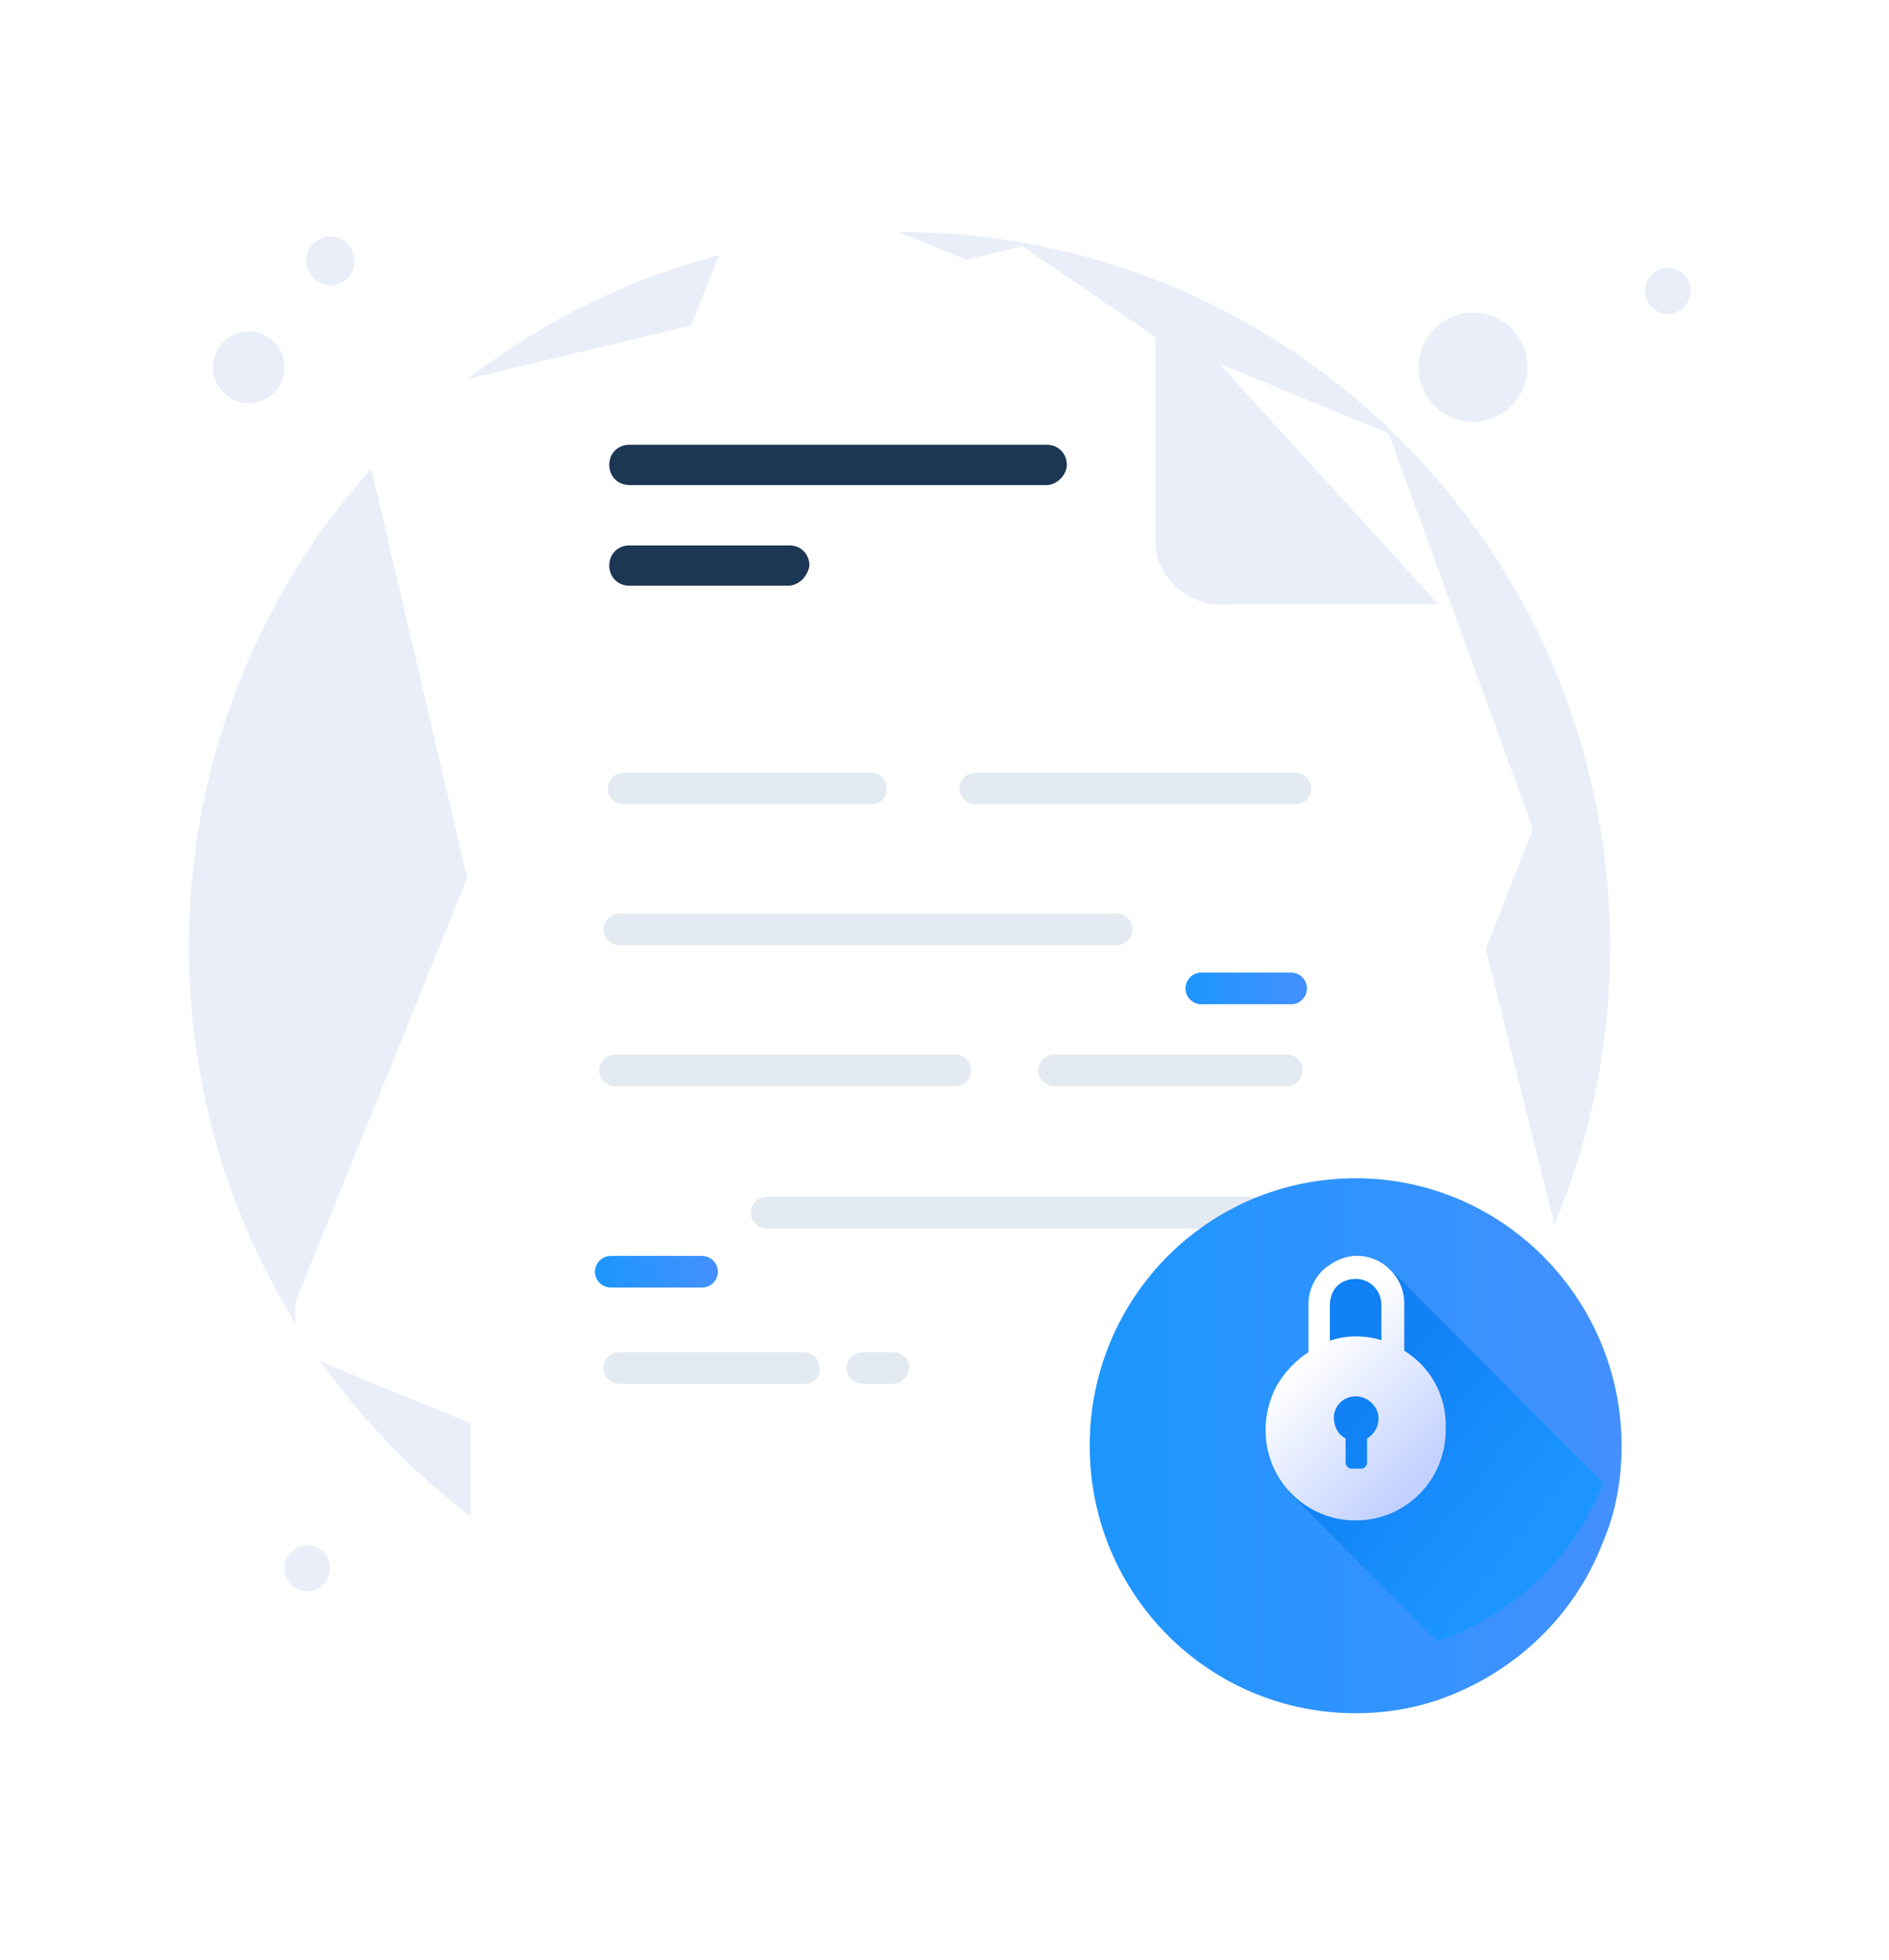 <svg width="160" height="166" viewBox="0 0 160 166" fill="none" xmlns="http://www.w3.org/2000/svg">
<path d="M22.007 34.002C23.597 33.483 24.467 31.765 23.95 30.165C23.433 28.566 21.725 27.691 20.135 28.21C18.545 28.73 17.675 30.448 18.192 32.048C18.709 33.647 20.417 34.522 22.007 34.002Z" fill="#EAEEF9"/>
<path d="M28.617 24.067C29.699 23.713 30.29 22.545 29.939 21.457C29.587 20.369 28.426 19.774 27.345 20.128C26.263 20.481 25.672 21.65 26.023 22.737C26.375 23.825 27.536 24.42 28.617 24.067Z" fill="#EAEEF9"/>
<path d="M127.87 34.519C129.746 32.795 129.877 29.867 128.163 27.98C126.448 26.093 123.537 25.961 121.661 27.685C119.785 29.41 119.654 32.338 121.368 34.225C123.083 36.112 125.994 36.244 127.87 34.519Z" fill="#EAEEF9"/>
<path d="M142.57 26.08C143.36 25.354 143.415 24.121 142.693 23.326C141.971 22.532 140.746 22.476 139.956 23.202C139.166 23.929 139.111 25.161 139.833 25.956C140.554 26.75 141.78 26.806 142.57 26.08Z" fill="#EAEEF9"/>
<path d="M27.328 134.282C28.118 133.556 28.173 132.323 27.451 131.528C26.729 130.734 25.504 130.678 24.714 131.404C23.924 132.131 23.868 133.363 24.59 134.158C25.312 134.953 26.538 135.008 27.328 134.282Z" fill="#EAEEF9"/>
<path d="M76.189 140.722C109.431 140.722 136.379 113.618 136.379 80.183C136.379 46.748 109.431 19.643 76.189 19.643C42.948 19.643 16 46.748 16 80.183C16 113.618 42.948 140.722 76.189 140.722Z" fill="#EAEEF9"/>
<path d="M39.131 72.509L31.259 38.889C30.653 36.331 32.228 33.895 34.65 33.286L86.604 20.861L116.033 40.96L134.441 114.899C135.046 117.457 133.472 119.893 131.05 120.502L59.355 137.555C56.812 138.164 54.39 136.581 53.785 134.145L38.525 69.951" fill="white"/>
<path d="M129.839 70.194L102.106 141.088C101.137 143.524 98.472 144.62 96.05 143.646L27.868 115.63C25.446 114.655 24.356 111.975 25.325 109.539L62.02 18.912C62.989 16.476 65.653 15.38 68.075 16.354L117.607 36.696L129.839 70.194Z" fill="white"/>
<path d="M117.487 36.696L109.615 56.186C108.525 58.866 109.978 62.155 112.642 63.251L129.839 70.194" fill="white"/>
<g filter="url(#filter0_d)">
<path d="M122.694 127.445C122.694 130.003 120.635 132.074 118.092 132.074H44.459C41.916 132.074 39.857 130.003 39.857 127.445V29.51C39.857 26.952 41.916 24.881 44.459 24.881H97.867L121.846 51.314L122.33 95.653L122.694 127.445Z" fill="white"/>
</g>
<path d="M109.129 104.058H64.926C64.199 104.058 63.594 103.448 63.594 102.718C63.594 101.987 64.199 101.378 64.926 101.378H109.129C109.856 101.378 110.462 101.987 110.462 102.718C110.341 103.448 109.856 104.058 109.129 104.058Z" fill="#E3EAF2"/>
<g filter="url(#filter1_d)">
<path d="M59.475 104.058H51.725C50.998 104.058 50.393 103.448 50.393 102.718C50.393 101.987 50.998 101.378 51.725 101.378H59.475C60.202 101.378 60.808 101.987 60.808 102.718C60.808 103.448 60.202 104.058 59.475 104.058Z" fill="url(#paint0_linear)"/>
</g>
<path d="M109.008 91.998H89.268C88.541 91.998 87.936 91.389 87.936 90.658C87.936 89.927 88.541 89.319 89.268 89.319H109.008C109.735 89.319 110.34 89.927 110.34 90.658C110.219 91.511 109.735 91.998 109.008 91.998Z" fill="#E3EAF2"/>
<path d="M80.911 91.998H52.088C51.361 91.998 50.756 91.389 50.756 90.658C50.756 89.927 51.361 89.319 52.088 89.319H80.911C81.638 89.319 82.243 89.927 82.243 90.658C82.243 91.511 81.638 91.998 80.911 91.998Z" fill="#E3EAF2"/>
<g filter="url(#filter2_d)">
<path d="M109.372 80.061H101.742C101.016 80.061 100.41 79.452 100.41 78.721C100.41 77.99 101.016 77.381 101.742 77.381H109.372C110.099 77.381 110.704 77.99 110.704 78.721C110.704 79.452 110.099 80.061 109.372 80.061Z" fill="url(#paint1_linear)"/>
</g>
<path d="M94.598 80.061H52.453C51.727 80.061 51.121 79.452 51.121 78.721C51.121 77.99 51.727 77.381 52.453 77.381H94.598C95.325 77.381 95.93 77.99 95.93 78.721C95.93 79.452 95.325 80.061 94.598 80.061Z" fill="#E3EAF2"/>
<path d="M75.704 117.213H73.039C72.313 117.213 71.707 116.604 71.707 115.873C71.707 115.142 72.313 114.533 73.039 114.533H75.704C76.43 114.533 77.036 115.142 77.036 115.873C76.915 116.604 76.309 117.213 75.704 117.213Z" fill="#E3EAF2"/>
<path d="M68.197 117.213H52.453C51.727 117.213 51.121 116.604 51.121 115.873C51.121 115.142 51.727 114.533 52.453 114.533H68.076C68.802 114.533 69.408 115.142 69.408 115.873C69.529 116.604 68.924 117.213 68.197 117.213Z" fill="#E3EAF2"/>
<path d="M109.735 68.123H82.608C81.881 68.123 81.275 67.514 81.275 66.784C81.275 66.053 81.881 65.444 82.608 65.444H109.735C110.462 65.444 111.067 66.053 111.067 66.784C111.067 67.514 110.462 68.123 109.735 68.123Z" fill="#E3EAF2"/>
<path d="M73.889 68.123H52.816C52.09 68.123 51.484 67.514 51.484 66.784C51.484 66.053 52.09 65.444 52.816 65.444H73.768C74.495 65.444 75.1 66.053 75.1 66.784C75.1 67.514 74.616 68.123 73.889 68.123Z" fill="#E3EAF2"/>
<path d="M88.664 41.082H53.301C52.332 41.082 51.605 40.351 51.605 39.376C51.605 38.402 52.332 37.671 53.301 37.671H88.664C89.633 37.671 90.359 38.402 90.359 39.376C90.359 40.229 89.511 41.082 88.664 41.082Z" fill="#1C3754"/>
<path d="M66.744 49.608H53.301C52.332 49.608 51.605 48.877 51.605 47.903C51.605 46.928 52.332 46.198 53.301 46.198H66.865C67.834 46.198 68.56 46.928 68.56 47.903C68.439 48.756 67.713 49.608 66.744 49.608Z" fill="#1C3754"/>
<path d="M97.867 24.881V45.832C97.867 48.756 100.41 51.192 103.317 51.192H121.846" fill="#EAEEF9"/>
<g filter="url(#filter3_d)">
<path d="M137.348 117.457C137.348 120.38 136.864 123.06 135.774 125.618C133.352 131.952 128.144 136.825 121.726 139.017C119.546 139.748 117.245 140.113 114.823 140.113C102.349 140.113 92.297 130.003 92.297 117.457C92.297 104.91 102.349 94.8 114.823 94.8C127.296 94.8 137.348 105.032 137.348 117.457Z" fill="url(#paint2_linear)"/>
</g>
<path d="M135.774 125.618C133.352 131.952 128.144 136.825 121.726 139.017L109.131 126.349L110.463 118.309L111.553 109.295L114.581 107.346L116.155 107.59L117.487 107.225L135.774 125.618Z" fill="url(#paint3_linear)"/>
<path d="M118.941 114.411V110.392C118.941 108.199 117.124 106.372 114.944 106.372C113.854 106.372 112.885 106.859 112.038 107.59C111.311 108.321 110.827 109.295 110.827 110.514V114.533C109.737 115.264 108.889 116.117 108.162 117.335C107.557 118.431 107.193 119.771 107.193 121.111C107.193 125.374 110.584 128.785 114.823 128.785C119.062 128.785 122.453 125.374 122.453 121.111C122.574 118.188 121.121 115.751 118.941 114.411ZM115.792 121.842V123.913C115.792 124.156 115.55 124.4 115.307 124.4H114.46C114.217 124.4 113.975 124.156 113.975 123.913V122.573V121.842C113.249 121.476 112.885 120.624 113.006 119.771C113.128 119.04 113.733 118.431 114.46 118.309C115.671 118.066 116.761 119.04 116.761 120.137C116.761 120.867 116.397 121.476 115.792 121.842ZM117.124 113.559C116.397 113.315 115.671 113.193 114.823 113.193C114.096 113.193 113.37 113.315 112.643 113.559V110.514C112.643 109.904 112.885 109.295 113.249 108.93C113.612 108.565 114.217 108.321 114.823 108.321C116.034 108.321 117.003 109.295 117.003 110.514V113.559H117.124Z" fill="url(#paint4_linear)"/>
<defs>
<filter id="filter0_d" x="17.857" y="13.881" width="126.836" height="151.193" filterUnits="userSpaceOnUse" color-interpolation-filters="sRGB">
<feFlood flood-opacity="0" result="BackgroundImageFix"/>
<feColorMatrix in="SourceAlpha" type="matrix" values="0 0 0 0 0 0 0 0 0 0 0 0 0 0 0 0 0 0 127 0"/>
<feOffset dy="11"/>
<feGaussianBlur stdDeviation="11"/>
<feColorMatrix type="matrix" values="0 0 0 0 0.398 0 0 0 0 0.477 0 0 0 0 0.575 0 0 0 0.18 0"/>
<feBlend mode="normal" in2="BackgroundImageFix" result="effect1_dropShadow"/>
<feBlend mode="normal" in="SourceGraphic" in2="effect1_dropShadow" result="shape"/>
</filter>
<filter id="filter1_d" x="42.393" y="98.378" width="26.415" height="18.68" filterUnits="userSpaceOnUse" color-interpolation-filters="sRGB">
<feFlood flood-opacity="0" result="BackgroundImageFix"/>
<feColorMatrix in="SourceAlpha" type="matrix" values="0 0 0 0 0 0 0 0 0 0 0 0 0 0 0 0 0 0 127 0"/>
<feOffset dy="5"/>
<feGaussianBlur stdDeviation="4"/>
<feColorMatrix type="matrix" values="0 0 0 0 0.113 0 0 0 0 0.296 0 0 0 0 1 0 0 0 0.22 0"/>
<feBlend mode="normal" in2="BackgroundImageFix" result="effect1_dropShadow"/>
<feBlend mode="normal" in="SourceGraphic" in2="effect1_dropShadow" result="shape"/>
</filter>
<filter id="filter2_d" x="92.41" y="74.381" width="26.294" height="18.68" filterUnits="userSpaceOnUse" color-interpolation-filters="sRGB">
<feFlood flood-opacity="0" result="BackgroundImageFix"/>
<feColorMatrix in="SourceAlpha" type="matrix" values="0 0 0 0 0 0 0 0 0 0 0 0 0 0 0 0 0 0 127 0"/>
<feOffset dy="5"/>
<feGaussianBlur stdDeviation="4"/>
<feColorMatrix type="matrix" values="0 0 0 0 0.113 0 0 0 0 0.296 0 0 0 0 1 0 0 0 0.22 0"/>
<feBlend mode="normal" in2="BackgroundImageFix" result="effect1_dropShadow"/>
<feBlend mode="normal" in="SourceGraphic" in2="effect1_dropShadow" result="shape"/>
</filter>
<filter id="filter3_d" x="84.297" y="91.8" width="61.051" height="61.313" filterUnits="userSpaceOnUse" color-interpolation-filters="sRGB">
<feFlood flood-opacity="0" result="BackgroundImageFix"/>
<feColorMatrix in="SourceAlpha" type="matrix" values="0 0 0 0 0 0 0 0 0 0 0 0 0 0 0 0 0 0 127 0"/>
<feOffset dy="5"/>
<feGaussianBlur stdDeviation="4"/>
<feColorMatrix type="matrix" values="0 0 0 0 0.113 0 0 0 0 0.296 0 0 0 0 1 0 0 0 0.22 0"/>
<feBlend mode="normal" in2="BackgroundImageFix" result="effect1_dropShadow"/>
<feBlend mode="normal" in="SourceGraphic" in2="effect1_dropShadow" result="shape"/>
</filter>
<linearGradient id="paint0_linear" x1="50.393" y1="102.719" x2="60.822" y2="102.719" gradientUnits="userSpaceOnUse">
<stop stop-color="#1C96FE"/>
<stop offset="1" stop-color="#4490FF"/>
</linearGradient>
<linearGradient id="paint1_linear" x1="100.41" y1="78.722" x2="110.718" y2="78.722" gradientUnits="userSpaceOnUse">
<stop stop-color="#1C96FE"/>
<stop offset="1" stop-color="#4490FF"/>
</linearGradient>
<linearGradient id="paint2_linear" x1="92.297" y1="117.481" x2="137.41" y2="117.481" gradientUnits="userSpaceOnUse">
<stop stop-color="#1C96FE"/>
<stop offset="1" stop-color="#4490FF"/>
</linearGradient>
<linearGradient id="paint3_linear" x1="117.216" y1="116.624" x2="131.462" y2="128.147" gradientUnits="userSpaceOnUse">
<stop stop-color="#1181F5"/>
<stop offset="1" stop-color="#1C96FE"/>
</linearGradient>
<linearGradient id="paint4_linear" x1="121.056" y1="124.466" x2="110.992" y2="114.46" gradientUnits="userSpaceOnUse">
<stop offset="0.011" stop-color="#C2D1FF"/>
<stop offset="1" stop-color="white"/>
</linearGradient>
</defs>
</svg>
